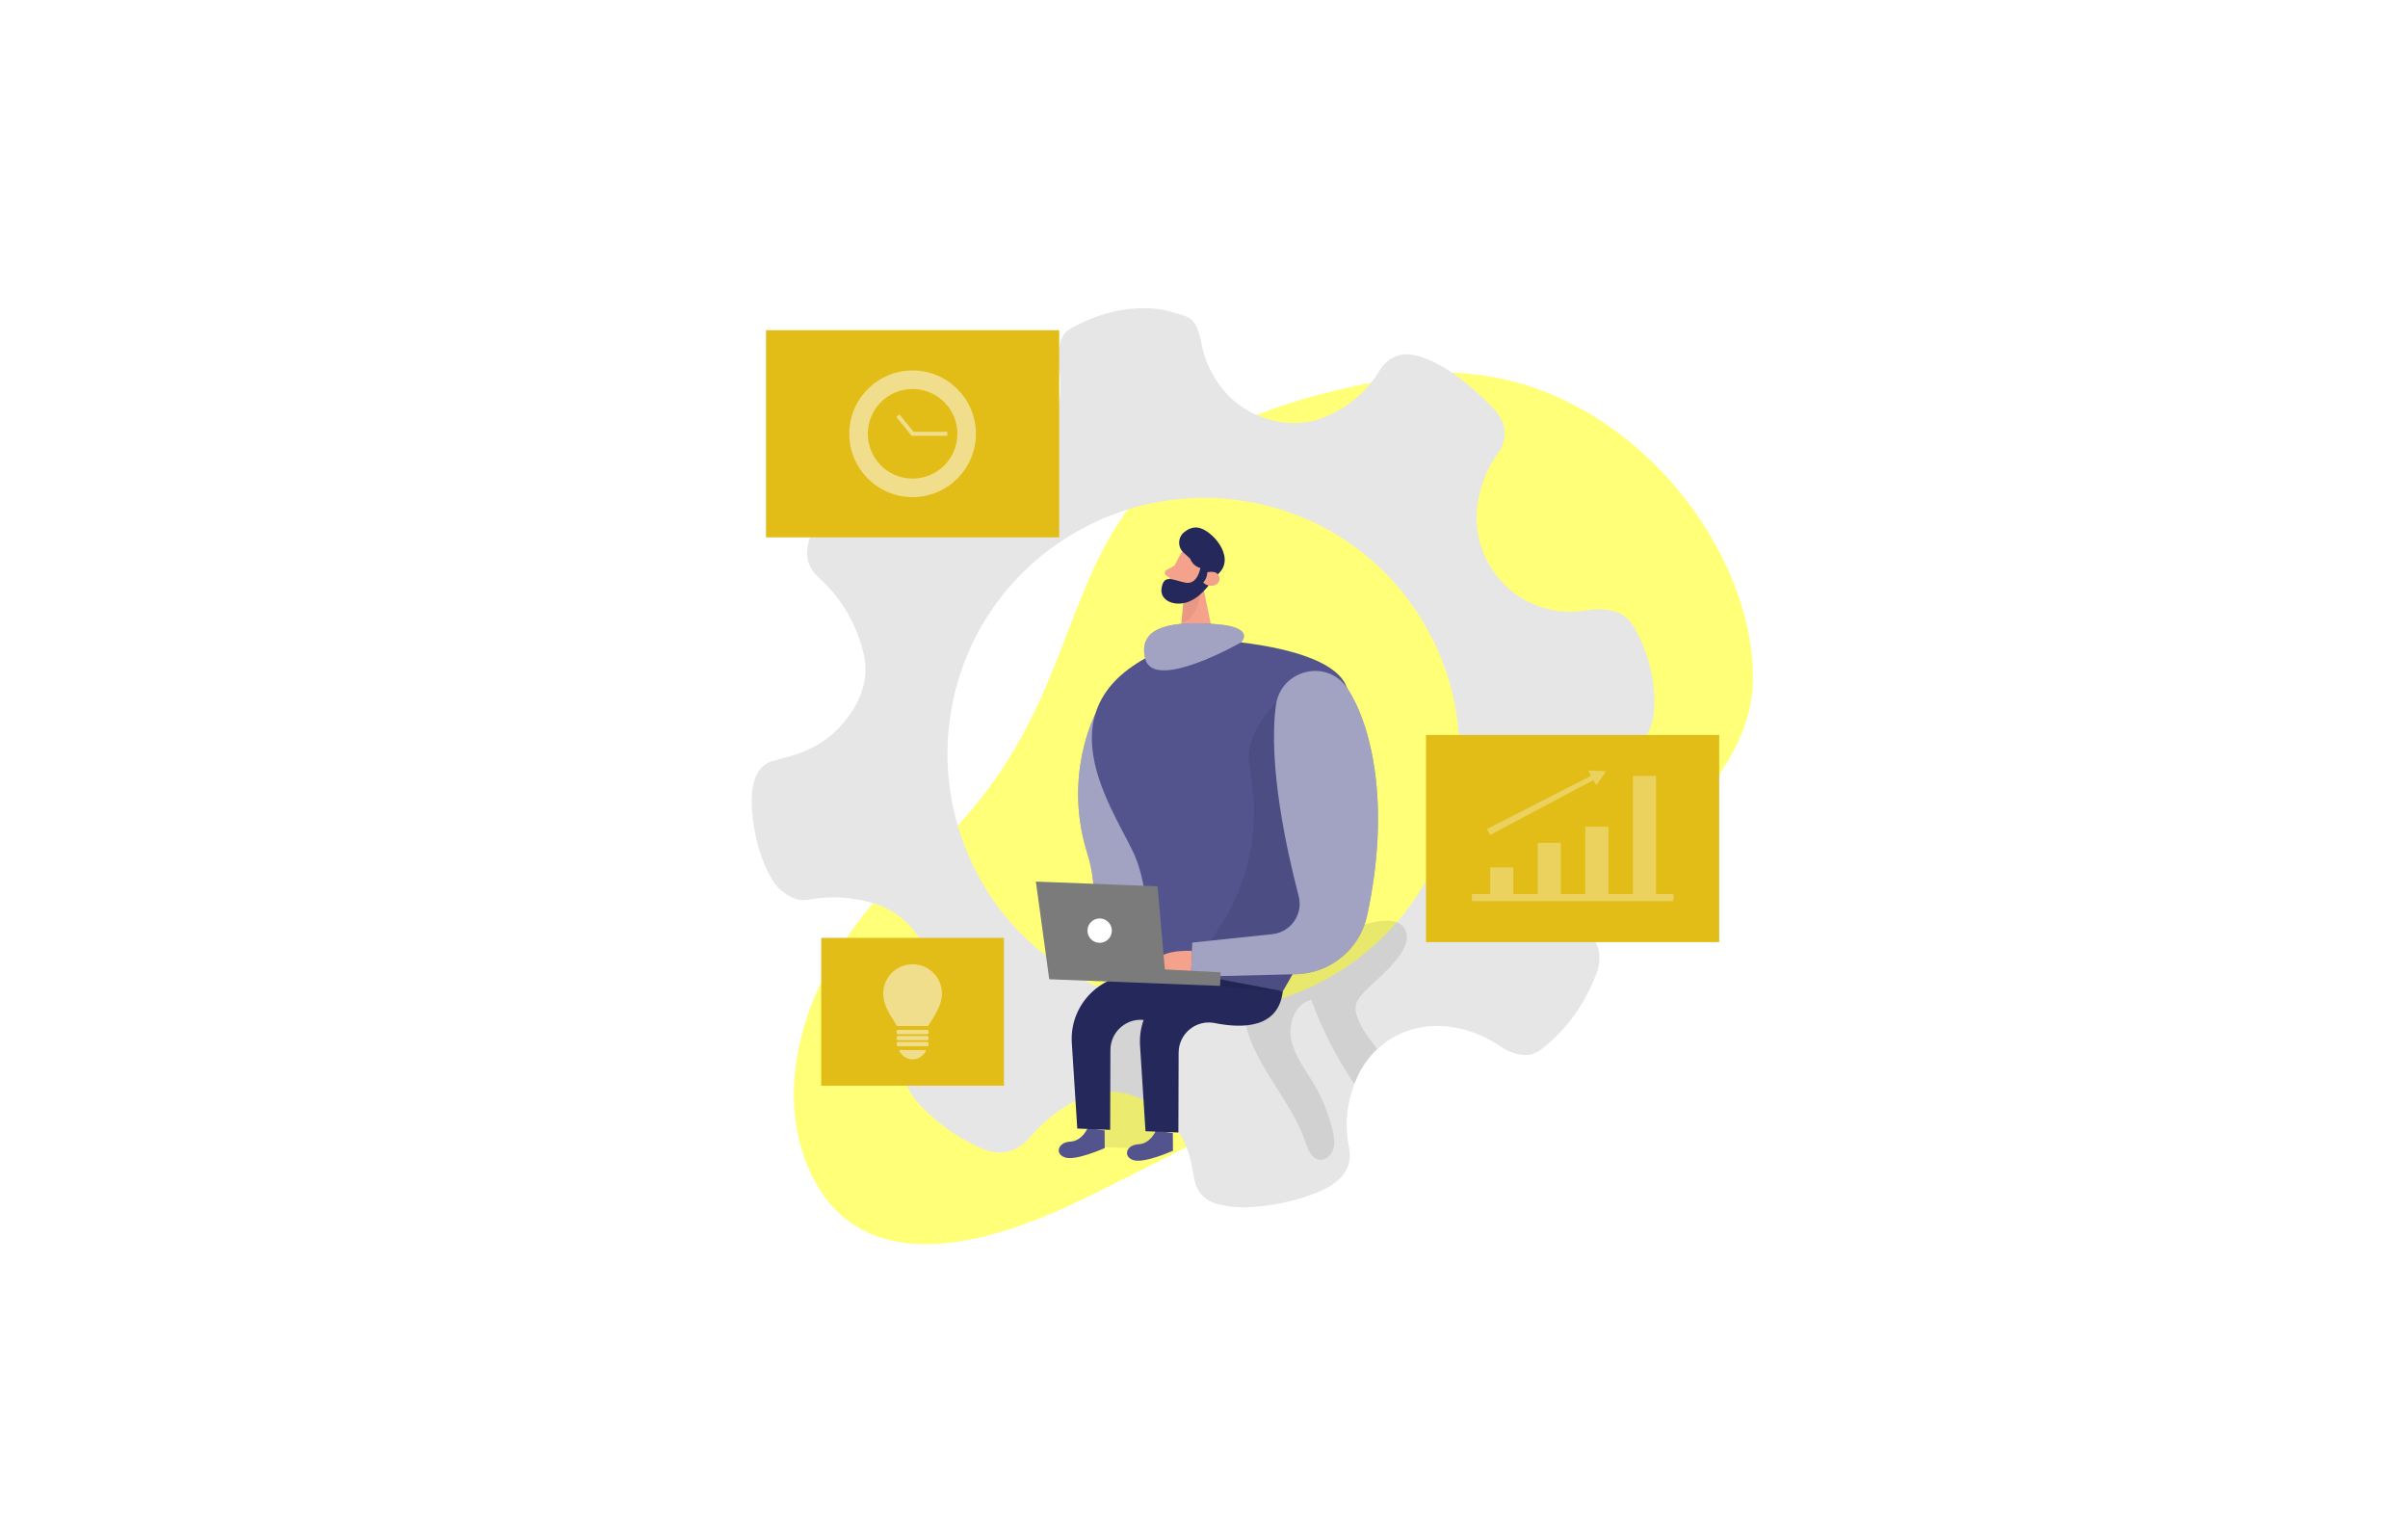 <svg width="738" height="468" viewBox="0 0 738 468" fill="none" xmlns="http://www.w3.org/2000/svg">
<rect width="738" height="468" fill="white"/>
<g clip-path="url(#clip0_547_55)">
<path d="M271.197 272.675C246.696 298.993 237.069 331.712 247.409 357.044C256.123 378.387 278.357 393.806 332.966 366.91C439.232 314.574 533.838 257.969 537.078 211.26C540.324 164.548 486.174 98.53 419.001 117.504C301 141 355.001 211.26 271.191 272.679L271.197 272.675Z" fill="#FFFF56" fill-opacity="0.8"/>
<path d="M459.188 138.743C461.367 135.806 461.608 132.485 460.468 129.043L458.414 125.873C456.639 124.121 454.905 122.293 453.068 120.623C448.122 116.129 442.869 112.098 436.525 109.708C435.396 109.308 434.223 108.978 433.02 108.741C429.002 107.943 425.2 109.743 423.037 113.236C418.566 120.519 412.284 125.665 404.235 128.438C394.164 131.874 381.603 127.824 374.773 119.297C371.297 114.958 369.02 110.129 368.102 104.641C367.872 103.412 367.468 102.207 367.071 101.038C366.371 98.933 364.991 97.36 362.905 96.736C360.05 95.872 357.147 94.86 354.187 94.606C344.845 93.765 336.149 96.147 328.015 100.762C326.519 101.617 325.563 102.9 325.096 104.482C324.316 107.136 324.008 109.836 324.518 112.596C327.487 128.537 317.367 143.852 301.933 147.173C293.194 149.033 285.133 146.526 277.794 141.616C277.414 141.37 277.068 141.103 276.667 140.863C272.178 138.213 269.041 138.369 265.048 141.67C258.177 147.361 252.641 154.139 249.049 162.361C248.375 163.913 247.888 165.565 247.561 167.237C246.862 171.092 247.894 174.227 250.93 176.99C257.747 183.156 262.319 190.843 264.562 199.769C266.608 207.871 263.853 214.879 258.861 221.066C254.185 226.843 247.955 230.323 240.778 232.089C239.635 232.362 238.537 232.73 237.415 233.023C233.701 233.921 231.79 236.463 230.96 240.026C230.14 243.493 230.286 246.981 230.681 250.463C231.445 257.183 233.173 263.606 236.604 269.482C237.9 271.709 239.785 273.365 242.002 274.609C243.909 275.693 245.91 276.085 248.097 275.652C254.51 274.39 260.883 274.875 267.152 276.616C278.833 279.876 286.413 290.713 285.542 303.043C285.026 310.141 283.002 316.847 278.852 322.701C276.352 326.257 276.476 329.661 278.26 333.325C279.9 336.665 282.458 339.246 285.15 341.716C289.651 345.84 294.719 349.106 300.278 351.661C304.258 353.501 308.251 353.856 312.13 351.53C313.563 350.692 314.829 349.445 315.929 348.183C321.025 342.371 326.977 337.842 334.415 335.39C337.543 334.347 340.732 334.157 343.96 334.837C356.051 337.314 363.102 346.624 365.122 356.572C365.508 358.47 365.762 360.38 366.262 362.253C367.175 365.572 369.301 367.752 372.639 368.778C376.441 369.913 380.339 370.108 384.255 369.8C391.77 369.201 399.066 367.605 405.945 364.368C407.456 363.651 408.895 362.645 410.167 361.533C413.188 358.845 414.253 355.441 413.427 351.435C412.071 344.788 412.71 338.323 415.099 332.142C415.35 331.455 415.636 330.794 415.934 330.117C417.444 326.728 419.552 323.82 422.102 321.455C428.349 315.635 437.244 313.092 446.447 314.957C451.388 315.953 455.902 317.921 460.079 320.773C462.084 322.146 464.359 323.025 466.815 323.261C469.232 323.499 471.182 322.497 472.996 321.059C480.542 314.979 485.892 307.282 489.314 298.243C491.52 292.411 489.426 287.004 484.562 283.851C477.009 278.99 472.214 271.997 470.838 263.018C469.458 253.779 472.25 246.082 479.545 239.994C484.394 235.965 489.802 233.1 495.822 231.65C502.974 229.909 506.246 223.976 506.801 218.812C507.624 211.391 506.186 204.264 503.413 197.379C502.621 195.424 501.577 193.585 500.52 191.777C498.856 188.945 496.201 187.403 493.079 186.925C490.984 186.627 488.741 186.556 486.662 186.928C465.817 190.78 449.308 172.316 453.063 153.125C454.081 147.891 456.007 143.084 459.182 138.747L459.188 138.743ZM428.082 282.612C423.326 288.088 417.732 292.993 411.341 297.135C402.167 303.081 392.305 306.775 382.317 308.468C351.596 313.679 319.683 299.871 302.868 273.522C279.549 236.96 289.823 188.726 326.095 165.275C362.685 141.594 411.322 151.909 434.771 188.33C454.211 218.527 450.43 256.879 428.086 282.618L428.082 282.612Z" fill="#E6E6E6"/>
<g opacity="0.09">
<path d="M431.093 286.309C432.207 292.531 421.145 300.472 417.546 304.559C416.723 305.502 415.895 306.514 415.591 307.728C415.261 309.015 415.542 310.359 415.96 311.612C417.23 315.291 419.746 318.325 422.108 321.451C419.558 323.817 417.45 326.724 415.94 330.113C415.638 330.785 415.356 331.451 415.105 332.139C409.634 324.14 405.165 315.461 401.877 306.352C396.921 307.472 394.702 313.674 395.763 318.652C396.806 323.625 400.101 327.761 402.682 332.147C405.307 336.603 407.25 341.46 408.434 346.489C408.887 348.376 409.214 350.386 408.612 352.227C408.004 354.072 406.18 355.648 404.263 355.333C401.856 354.934 400.829 352.123 400.037 349.824C396.126 338.478 387.269 329.404 383.047 318.17C382.064 315.528 381.33 312.675 381.898 309.921C381.994 309.424 382.143 308.934 382.327 308.47C383.278 305.878 385.272 303.717 387.284 301.773C395.183 294.202 404.624 288.239 414.861 284.376C417.822 283.252 424.237 281.144 428.097 282.61C429.62 283.189 430.754 284.332 431.103 286.311L431.093 286.309Z" fill="#000001"/>
</g>
<path d="M335.68 218.829C335.68 218.829 325.718 237.66 333.238 261.485C340.757 285.304 321.934 296.456 357.393 300.99C392.846 305.524 335.68 218.836 335.68 218.836V218.829Z" fill="#53548E"/>
<g opacity="0.46">
<path d="M335.68 218.829C335.68 218.829 325.718 237.66 333.238 261.485C340.757 285.304 321.934 296.456 357.393 300.99C392.846 305.524 335.68 218.836 335.68 218.836V218.829Z" fill="white"/>
</g>
<path d="M361.721 169.961C361.721 169.961 358.687 175.121 357.889 179.125C357.565 180.749 358.638 182.358 360.269 182.654C362.292 183.026 365.14 182.943 367.101 180.377L370.961 176.428C370.961 176.428 373.293 173.868 371.291 170.229C369.289 166.589 363.406 166.72 361.721 169.954V169.961Z" fill="#F4A28C"/>
<path d="M368.181 177.089L372.137 196.284L361.404 197.708L362.801 183.535L368.181 177.089Z" fill="#F4A28C"/>
<path d="M359.98 173.305L357.483 174.667C356.864 175.004 356.809 175.864 357.38 176.284L359.258 177.653L359.98 173.305Z" fill="#F4A28C"/>
<g opacity="0.31">
<path d="M362.773 182.785C362.773 182.785 366.723 182.097 368.071 180.921C368.071 180.921 367.355 189.817 362.092 190.766L362.78 182.785H362.773Z" fill="#CE8172"/>
</g>
<path d="M366.069 176.731C366.069 176.731 367.101 174.674 368.587 175.575C370.073 176.476 368.601 179.462 366.344 178.733L366.069 176.731Z" fill="#F4A28C"/>
<path d="M373.499 175.733L371.738 177.494C371.738 177.494 368.855 182.448 364.562 184.264C360.269 186.074 355.419 184.175 355.99 180.301C356.643 175.857 359.258 177.666 363.173 178.513C367.087 179.366 367.879 174.027 367.879 174.027C366.172 173.6 365.243 172.376 364.734 171.137L362.774 169.376C360.882 167.684 360.937 164.691 362.897 163.081C364.005 162.173 365.367 161.498 366.922 161.636C371.112 162.008 378.921 170.546 373.493 175.733H373.499Z" fill="#24285B"/>
<path d="M370.004 175.369C370.004 175.369 373.252 174.461 373.699 176.972C374.146 179.483 370.548 180.398 368.78 178.472C368.78 178.472 369.991 177.254 369.998 175.376L370.004 175.369Z" fill="#F4A28C"/>
<g opacity="0.08">
<path d="M355.811 352.177L354.173 308.476L340.2 310.051L335.412 326.598L337.531 351.462L355.811 352.177Z" fill="#000001"/>
</g>
<path d="M354.29 346.385C354.29 346.385 352.646 350.451 348.903 350.623C345.161 350.795 344.046 354.4 347.362 355.48C350.678 356.56 359.492 352.591 359.492 352.591L359.457 347.203L354.29 346.392V346.385Z" fill="#53548E"/>
<path d="M360.503 197.46L371.236 196.036C371.236 196.036 406.702 197.467 412.44 209.851C418.178 222.235 415.116 267.402 393.162 303.715L351.105 303.302C351.105 303.302 354.497 276.133 347.245 260.983C339.994 245.834 316.891 213.353 360.503 197.453V197.46Z" fill="#53548E"/>
<path d="M393.155 303.722L372.729 299.828C360.097 297.42 348.58 307.575 349.399 320.413L351.07 346.619L361.15 347.011L361.225 322.539C361.246 316.705 366.585 312.329 372.302 313.478C380.992 315.225 391.855 315.04 393.155 303.722Z" fill="#24285B"/>
<path d="M333.375 345.573C333.375 345.573 331.731 349.639 327.988 349.811C324.252 349.983 323.131 353.588 326.447 354.669C329.763 355.749 338.577 351.779 338.577 351.779L338.542 346.392L333.375 345.58V345.573Z" fill="#53548E"/>
<g opacity="0.08">
<path d="M393.059 213.463C393.059 213.463 381.019 223.219 382.918 234.578C383.228 236.415 383.53 238.63 383.833 241.059C386.186 260.096 379.863 279.194 366.688 293.133L359.024 301.238L393.162 303.715L396.314 298.101L413.3 272.204L393.066 213.463H393.059Z" fill="#000001"/>
</g>
<path d="M372.247 302.903L351.82 299.009C339.189 296.601 327.672 306.756 328.49 319.594L330.162 345.8L340.241 346.192L340.317 321.72C340.338 315.885 345.677 311.51 351.394 312.659C360.083 314.406 370.947 314.22 372.247 302.903Z" fill="#24285B"/>
<path d="M412.99 210.993C420.345 222.249 426.324 246.7 418.99 280.543C416.761 290.842 407.713 298.252 397.18 298.514L365.002 299.291L365.408 288.82L389.936 286.24C395.646 285.641 399.464 280.096 398.013 274.551C394.27 260.24 388.608 234.351 391.036 216.146C392.509 205.09 406.888 201.65 412.984 210.986L412.99 210.993Z" fill="#53548E"/>
<g opacity="0.46">
<path d="M412.99 210.993C420.345 222.249 426.324 246.7 418.99 280.543C416.761 290.842 407.713 298.252 397.18 298.514L365.002 299.291L365.408 288.82L389.936 286.24C395.646 285.641 399.464 280.096 398.013 274.551C394.27 260.24 388.608 234.351 391.036 216.146C392.509 205.09 406.888 201.65 412.984 210.986L412.99 210.993Z" fill="white"/>
</g>
<path d="M365.312 291.366C365.312 291.366 352.295 290.533 353.892 297.393C355.481 304.259 365.01 299.298 365.01 299.298L365.319 291.366H365.312Z" fill="#F4A28C"/>
<path d="M321.569 300.055L317.469 270.127L354.758 271.579L357.008 297.042L374.098 297.943L373.94 302.091L321.569 300.055Z" fill="#7B7B7B"/>
<path d="M337.021 288.896C339.085 288.896 340.757 287.223 340.757 285.16C340.757 283.096 339.085 281.424 337.021 281.424C334.958 281.424 333.286 283.096 333.286 285.16C333.286 287.223 334.958 288.896 337.021 288.896Z" fill="white"/>
<path d="M380.366 196.834C380.366 196.834 385.044 192.266 372.887 191.275C360.73 190.285 348.477 191.289 350.961 201.76C353.444 212.232 380.366 196.834 380.366 196.834Z" fill="#53548E"/>
<g opacity="0.46">
<path d="M380.366 196.834C380.366 196.834 385.044 192.266 372.887 191.275C360.73 190.285 348.477 191.289 350.961 201.76C353.444 212.232 380.366 196.834 380.366 196.834Z" fill="white"/>
</g>
<path d="M324.617 101.182H234.764V164.657H324.617V101.182Z" fill="#E2BD18"/>
<g opacity="0.5">
<path d="M279.691 113.518C268.979 113.518 260.289 122.207 260.289 132.919C260.289 143.631 268.979 152.321 279.691 152.321C290.403 152.321 299.092 143.631 299.092 132.919C299.092 122.207 290.417 113.518 279.691 113.518ZM279.691 146.645C272.109 146.645 265.965 140.501 265.965 132.919C265.965 125.337 272.109 119.194 279.691 119.194C287.272 119.194 293.416 125.337 293.416 132.919C293.416 140.501 287.272 146.645 279.691 146.645Z" fill="white"/>
<path d="M290.313 133.531H279.402L274.696 127.738L275.645 126.968L279.98 132.314H290.313V133.531Z" fill="white"/>
</g>
<path d="M307.685 287.375H251.689V332.673H307.685V287.375Z" fill="#E2BD18"/>
<g opacity="0.5">
<path d="M274.943 314.393H284.431C286.976 310.492 288.676 307.671 288.676 304.451C288.676 299.484 284.651 295.459 279.684 295.459C274.716 295.459 270.691 299.484 270.691 304.451C270.691 307.671 272.391 310.492 274.936 314.393H274.943Z" fill="white"/>
<path d="M284.149 315.59H275.232C274.989 315.59 274.792 315.787 274.792 316.03V316.443C274.792 316.686 274.989 316.883 275.232 316.883H284.149C284.392 316.883 284.589 316.686 284.589 316.443V316.03C284.589 315.787 284.392 315.59 284.149 315.59Z" fill="white"/>
<path d="M284.149 317.434H275.232C274.989 317.434 274.792 317.631 274.792 317.874V318.287C274.792 318.53 274.989 318.727 275.232 318.727H284.149C284.392 318.727 284.589 318.53 284.589 318.287V317.874C284.589 317.631 284.392 317.434 284.149 317.434Z" fill="white"/>
<path d="M284.149 319.271H275.232C274.989 319.271 274.792 319.468 274.792 319.711V320.124C274.792 320.367 274.989 320.564 275.232 320.564H284.149C284.392 320.564 284.589 320.367 284.589 320.124V319.711C284.589 319.468 284.392 319.271 284.149 319.271Z" fill="white"/>
<path d="M275.535 321.769C276.196 323.413 277.806 324.582 279.691 324.582C281.576 324.582 283.179 323.42 283.846 321.769H275.535Z" fill="white"/>
</g>
<path d="M526.896 225.2H437.043V288.675H526.896V225.2Z" fill="#E2BD18"/>
<g opacity="0.3">
<path d="M463.786 265.771H456.692V273.952H463.786V265.771Z" fill="white"/>
</g>
<g opacity="0.3">
<path d="M478.371 258.266H471.278V273.959H478.371V258.266Z" fill="white"/>
</g>
<g opacity="0.3">
<path d="M492.957 253.312H485.863V273.958H492.957V253.312Z" fill="white"/>
</g>
<g opacity="0.3">
<path d="M507.542 237.749H500.449V273.958H507.542V237.749Z" fill="white"/>
</g>
<g opacity="0.3">
<path d="M512.86 273.952H451.092V276.126H512.86V273.952Z" fill="white"/>
</g>
<g opacity="0.3">
<path d="M456.692 255.85L488.327 239.036L489.262 240.577L492.248 236.311L486.744 236.063L487.604 237.722L455.688 254.048L456.692 255.85Z" fill="white"/>
</g>
</g>
<defs>
<clipPath id="clip0_547_55">
<rect width="344" height="344" fill="white" transform="translate(197 62)"/>
</clipPath>
</defs>
</svg>
